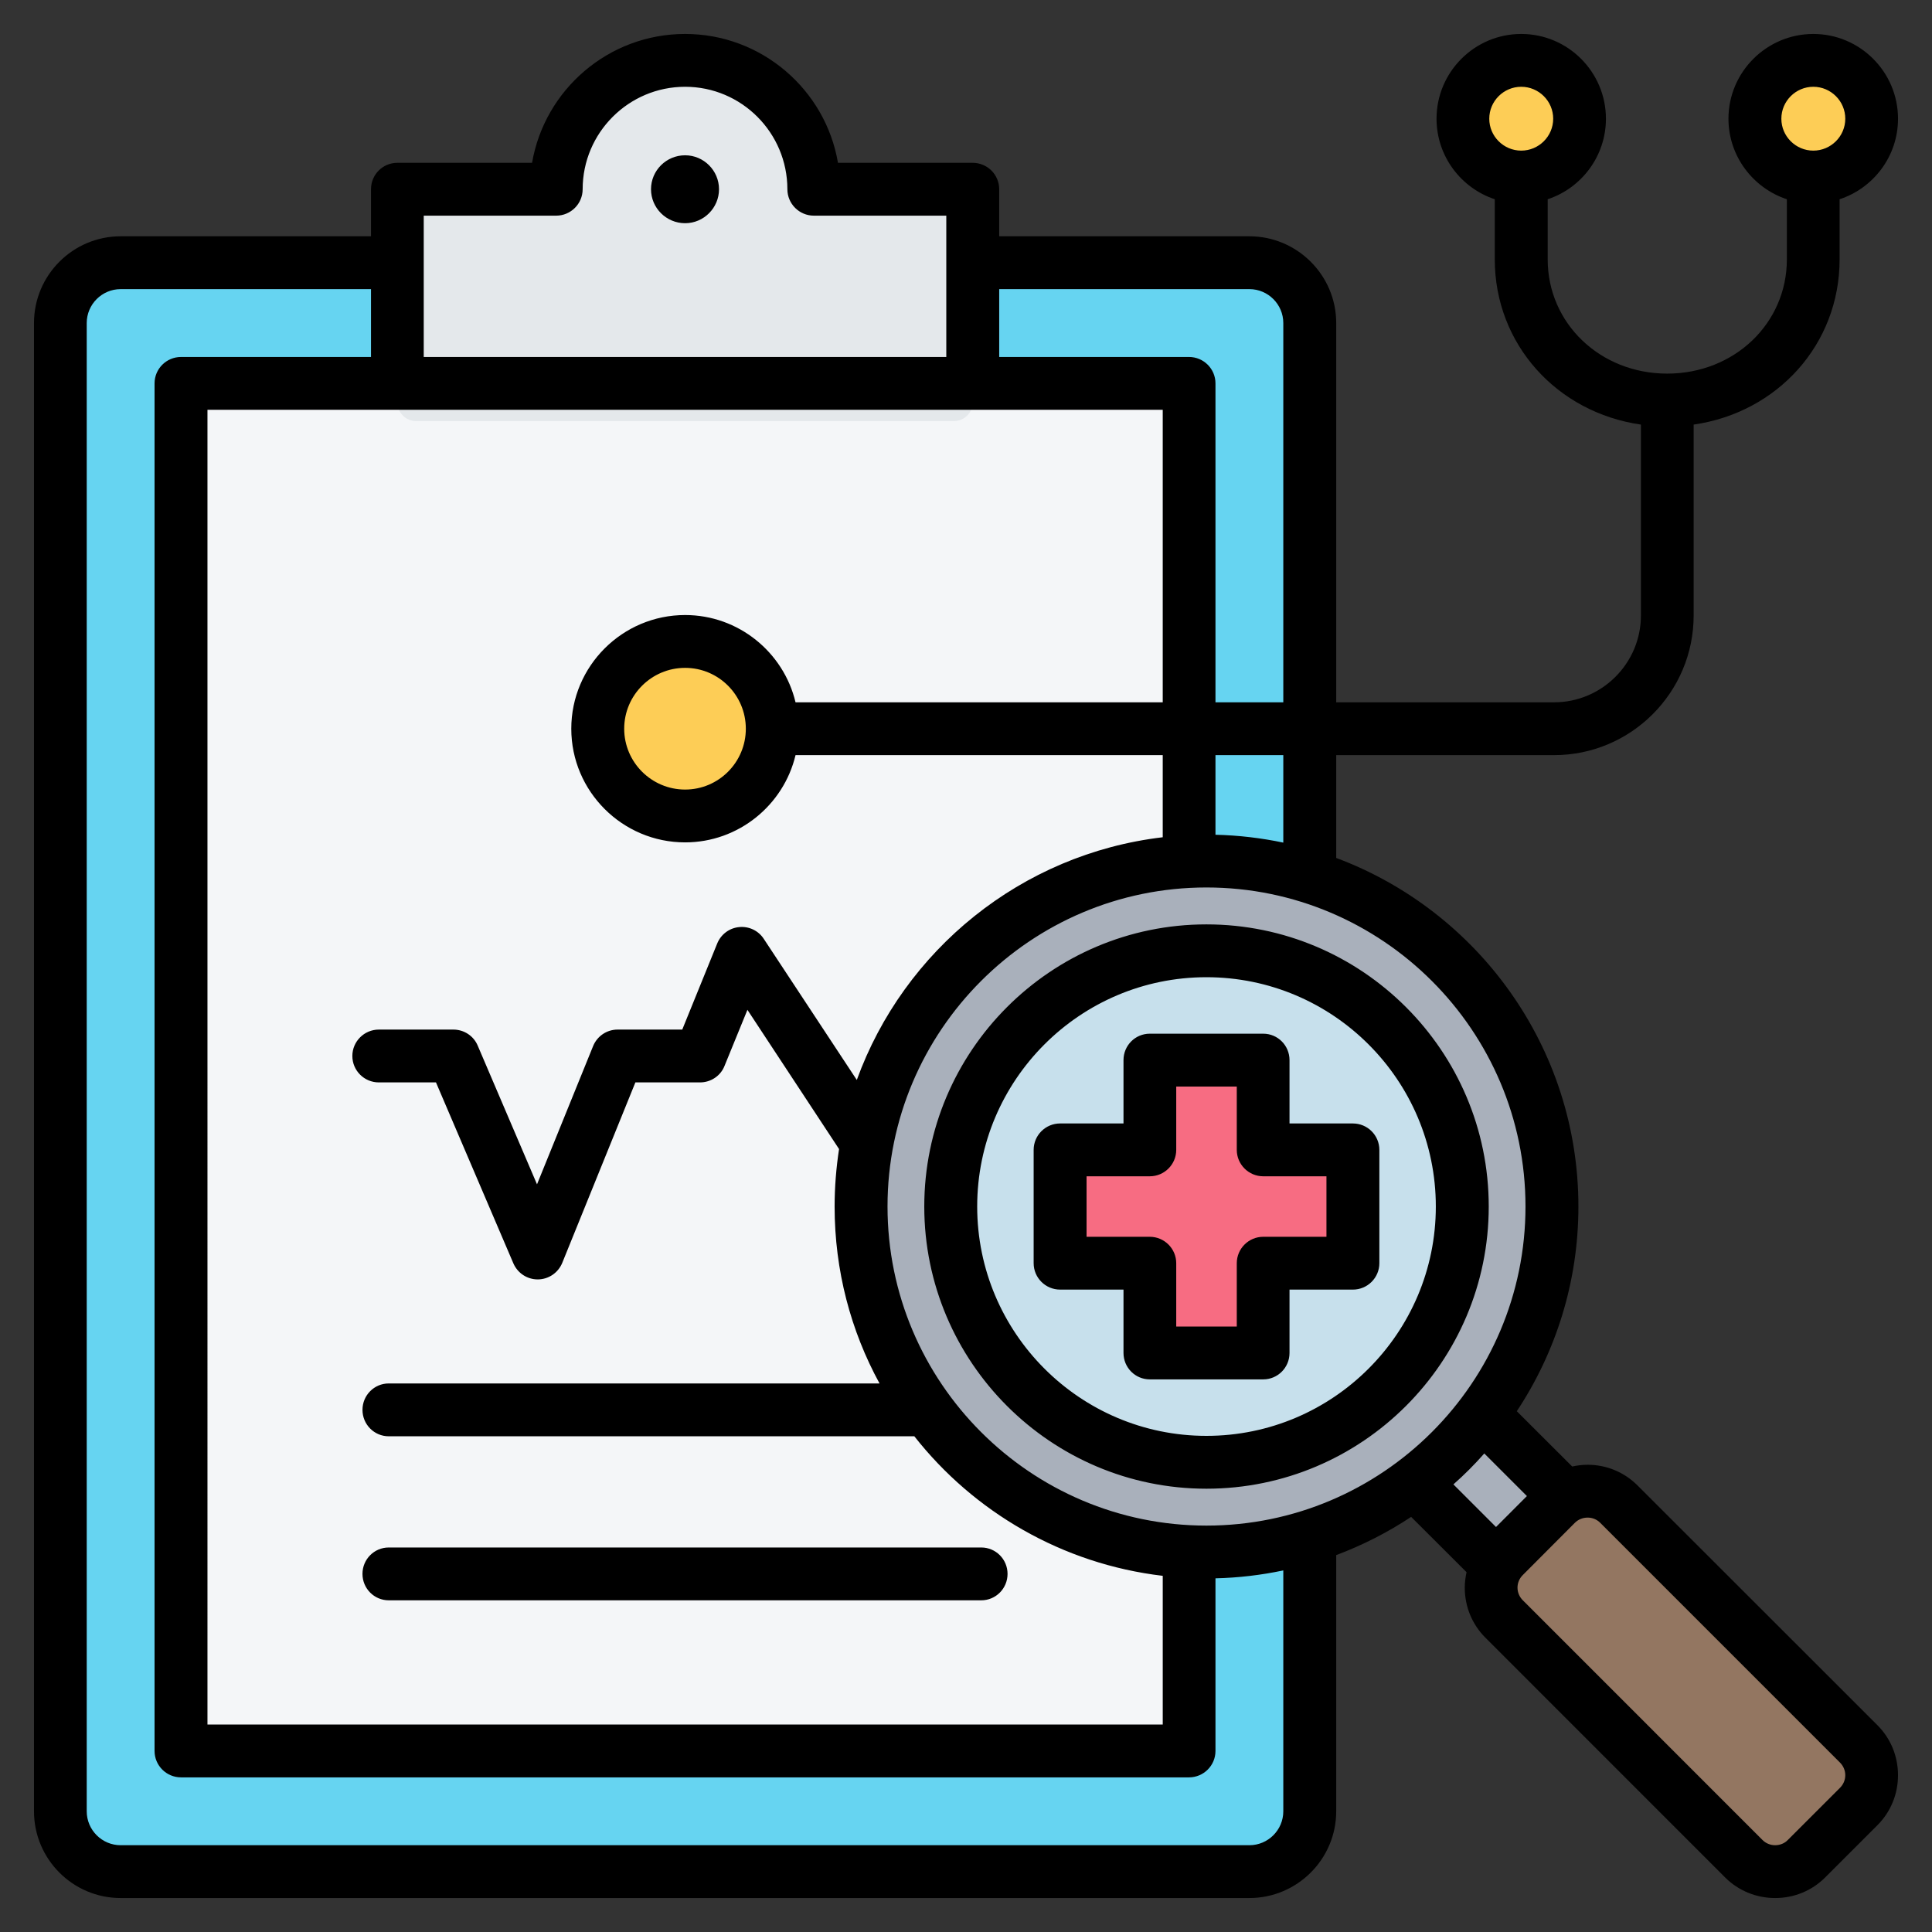 <svg id="Layer_1" enable-background="new 0 0 512 512" height="512" viewBox="0 0 512 512" width="512" xmlns="http://www.w3.org/2000/svg"><rect x="0" y="0" width="512" height="512" fill="#333333" stroke="none"/><g clip-rule="evenodd" fill-rule="evenodd"><g><g><path d="m31.989 69.618h299.115c8.806 0 15.989 7.183 15.989 15.989v394.404c0 8.806-7.183 15.989-15.989 15.989h-299.115c-8.806 0-15.989-7.182-15.989-15.989v-394.404c0-8.806 7.183-15.989 15.989-15.989z" fill="#66d4f1"/><path d="m47.979 106.596v352.426c0 2.754 2.246 5 5 5h257.137c2.753 0 4.999-2.246 4.999-5v-352.426c0-2.754-2.246-5-4.999-5h-257.138c-2.754.001-4.999 2.247-4.999 5z" fill="#f4f6f8"/><path d="m110.304 50.145h37.097c0-18.858 15.288-34.145 34.145-34.145 18.858 0 34.145 15.287 34.145 34.145h37.097c2.754 0 5 2.246 5 5v51.453c0 2.754-2.246 5-5 5h-142.484c-2.754 0-5-2.246-5-5v-51.453c0-2.754 2.246-5 5-5z" fill="#e4e8eb"/></g><g fill="#fdcd56"><path d="m480.542 16c-8.538 0-15.459 6.921-15.459 15.458 0 8.538 6.921 15.459 15.459 15.459 8.537 0 15.458-6.921 15.458-15.459 0-8.537-6.921-15.458-15.458-15.458zm-77.392 0c-8.538 0-15.459 6.921-15.459 15.458 0 8.538 6.921 15.459 15.459 15.459 8.537 0 15.458-6.921 15.458-15.459 0-8.537-6.921-15.458-15.458-15.458z"/><circle cx="181.547" cy="193.114" r="23.125"/></g><g><path d="m381.52 369.618h25.589v49.392h-25.589z" fill="#a9b0bb" transform="matrix(.707 -.707 .707 .707 -163.33 394.317)"/><ellipse cx="319.742" cy="319.743" fill="#a9b0bb" rx="91.558" ry="91.558" transform="matrix(.29 -.957 .957 .29 -78.937 533.109)"/><ellipse cx="319.742" cy="319.743" fill="#c7e0ec" rx="67.771" ry="67.772" transform="matrix(.936 -.352 .352 .936 -92.031 132.893)"/><path d="m309.725 280.939h20.035c2.754 0 5 2.246 5 5v18.787h18.787c2.754 0 5 2.246 5 5v20.034c0 2.754-2.246 5-5 5h-18.787v18.787c0 2.754-2.246 5-5 5h-20.035c-2.754 0-5-2.246-5-5v-18.787h-18.787c-2.754 0-5-2.246-5-5v-20.034c0-2.754 2.246-5 5-5h18.787v-18.787c0-2.754 2.246-5 5-5z" fill="#f76c82"/><path d="m398.606 412.433 13.826-13.826c4.567-4.567 12.04-4.567 16.607 0l63.535 63.535c4.567 4.567 4.567 12.04 0 16.607l-13.826 13.826c-4.567 4.567-12.04 4.567-16.607 0l-63.535-63.535c-4.567-4.568-4.567-12.041 0-16.607z" fill="#937661"/></g></g><path d="m181.559 59.152c4.941 0 8.987-4.051 8.987-9.002 0-4.959-4.047-8.997-8.987-8.997-4.988 0-9.035 4.037-9.035 8.997 0 4.95 4.047 9.002 9.035 9.002zm123.143 252.578h-16.752v16.032h16.752c3.858 0 7.011 3.139 7.011 7.002v16.789h16.046v-16.789c0-3.863 3.153-7.002 7.011-7.002h16.752v-16.032h-16.752c-3.858 0-7.011-3.139-7.011-6.997v-16.789h-16.046v16.789c0 3.858-3.152 6.997-7.011 6.997zm0-37.79h30.068c3.859 0 6.964 3.134 6.964 7.002v16.789h16.799c3.858 0 7.011 3.129 7.011 7.002v30.031c0 3.868-3.153 6.997-7.011 6.997h-16.799v16.789c0 3.863-3.106 7.002-6.964 7.002h-30.068c-3.858 0-6.964-3.138-6.964-7.002v-16.79h-16.799c-3.859 0-7.011-3.129-7.011-6.997v-30.031c0-3.873 3.153-7.002 7.011-7.002h16.799v-16.789c0-3.867 3.106-7.001 6.964-7.001zm15.011-14.969c33.55 0 60.795 27.259 60.795 60.772 0 33.508-27.245 60.776-60.795 60.776-33.503 0-60.748-27.268-60.748-60.776 0-33.513 27.245-60.772 60.748-60.772zm0-13.998c41.267 0 74.818 33.536 74.818 74.771 0 41.23-33.55 74.78-74.818 74.78-41.22 0-74.771-33.55-74.771-74.78 0-41.235 33.55-74.771 74.771-74.771zm169.304 225.479c0-1.28-.518-2.47-1.412-3.36l-63.524-63.529c-.894-.894-2.07-1.383-3.341-1.383s-2.494.489-3.388 1.383l-13.787 13.83c-.894.88-1.412 2.07-1.412 3.35 0 1.271.518 2.461 1.412 3.35l63.525 63.538c.894.88 2.07 1.37 3.341 1.37s2.494-.49 3.341-1.37l13.834-13.829c.894-.889 1.411-2.08 1.411-3.35zm-103.851-77.072 11.293 11.293 8.188-8.202-11.293-11.289c-2.541 2.89-5.27 5.629-8.188 8.198zm-45.078 22.798v63.835c0 4.96-4.047 8.988-8.988 8.988h-299.13c-4.941 0-8.987-4.028-8.987-8.988v-394.402c0-4.959 4.047-8.988 8.987-8.988h66.348v17.98h-50.349c-3.858 0-7.011 3.129-7.011 6.997v362.419c0 3.873 3.153 7.002 7.011 7.002h267.133c3.858 0 7.011-3.129 7.011-7.002v-45.747c6.117-.141 12.14-.861 17.975-2.094zm-227.794-321.575v-37.451h35.103c3.859 0 7.011-3.139 7.011-7.002 0-14.968 12.187-27.151 27.151-27.151s27.104 12.183 27.104 27.151c0 3.863 3.153 7.002 7.011 7.002h35.103v37.451zm152.505-17.98v17.98h50.302c3.858 0 7.011 3.129 7.011 6.997v84.521h17.975v-100.51c0-4.959-4.047-8.988-8.988-8.988zm75.289 123.497h-17.975v21.099c6.117.141 12.14.861 17.975 2.085zm-158.529-23.128c-8.893 0-16.14 7.232-16.14 16.13 0 8.889 7.247 16.121 16.14 16.121s16.093-7.232 16.093-16.121c-.001-8.898-7.2-16.13-16.093-16.13zm-126.579-68.39h253.157v77.519h-97.31c-3.153-13.251-15.105-23.128-29.268-23.128-16.611 0-30.162 13.519-30.162 30.129 0 16.611 13.552 30.12 30.162 30.12 14.164 0 26.116-9.882 29.268-23.123h97.31v21.763c-37.503 4.418-68.607 29.941-81.076 64.32l-24.657-37.4c-1.412-2.174-3.953-3.383-6.541-3.11-2.588.249-4.8 1.92-5.788 4.329l-9.27 22.831h-17.128c-2.87 0-5.411 1.727-6.494 4.367l-14.869 36.642-15.716-36.76c-1.082-2.578-3.623-4.249-6.447-4.249h-19.763c-3.858 0-7.011 3.139-7.011 6.997 0 3.873 3.153 7.002 7.011 7.002h15.152l20.516 47.968c1.129 2.569 3.623 4.24 6.447 4.24h.047c2.823-.019 5.364-1.746 6.446-4.367l19.387-47.841h17.128c2.87 0 5.458-1.732 6.494-4.372l6.07-14.86 24.281 36.892c-.753 4.96-1.176 10.051-1.176 15.232 0 16.959 4.282 32.939 11.905 46.886h-130.06c-3.858 0-6.964 3.134-6.964 7.002 0 3.863 3.106 7.002 6.964 7.002h139.283c15.764 20.05 39.197 33.837 65.83 36.981v39.409h-253.158zm264.733 126.588c46.632 0 84.558 37.931 84.558 84.553 0 46.627-37.926 84.558-84.558 84.558-46.585 0-84.511-37.931-84.511-84.558-.001-46.622 37.926-84.553 84.511-84.553zm74.959-203.726c0 4.659 3.812 8.456 8.47 8.456 4.659 0 8.47-3.797 8.47-8.456 0-4.663-3.811-8.465-8.47-8.465s-8.47 3.802-8.47 8.465zm77.406 0c0 4.659 3.811 8.456 8.47 8.456 4.658 0 8.47-3.797 8.47-8.456 0-4.663-3.812-8.465-8.47-8.465-4.659 0-8.47 3.802-8.47 8.465zm25.456 425.728c3.529 3.529 5.458 8.239 5.458 13.26 0 5.011-1.929 9.721-5.458 13.251l-13.834 13.83c-3.529 3.529-8.235 5.468-13.27 5.468-4.988 0-9.74-1.939-13.27-5.468l-63.525-63.539c-3.529-3.534-5.458-8.244-5.458-13.251 0-1.402.188-2.772.47-4.099l-14.681-14.653c-6.164 4.089-12.846 7.5-19.857 10.131v67.891c0 12.677-10.352 22.987-23.01 22.987h-299.129c-12.658 0-22.963-10.31-22.963-22.987v-394.402c0-12.681 10.305-22.991 22.963-22.991h66.348v-12.47c0-3.868 3.106-6.997 6.964-6.997h35.715c3.341-19.373 20.234-34.153 40.562-34.153 20.281 0 37.221 14.78 40.514 34.153h35.715c3.859 0 7.011 3.129 7.011 6.997v12.47h66.301c12.658 0 23.01 10.31 23.01 22.991v100.51h57.737c12.658 0 23.01-10.319 23.01-23.001v-50.598c-22.21-3.181-38.727-21.269-38.727-43.78v-15.938c-8.94-2.95-15.434-11.402-15.434-21.34 0-12.38 10.07-22.464 22.445-22.464s22.446 10.084 22.446 22.464c0 9.938-6.494 18.389-15.434 21.34v15.937c0 16.968 13.929 30.271 31.668 30.271 17.787 0 31.715-13.302 31.715-30.271v-15.937c-8.94-2.95-15.481-11.402-15.481-21.34 0-12.38 10.117-22.464 22.492-22.464s22.445 10.084 22.445 22.464c0 9.938-6.494 18.389-15.481 21.34v15.937c0 22.511-16.469 40.599-38.679 43.78v50.598c0 20.403-16.61 36.999-36.986 36.999h-57.736v27.25c37.456 13.971 64.183 50.114 64.183 92.374 0 20.027-6.023 38.679-16.328 54.245l14.681 14.653c1.318-.292 2.682-.461 4.094-.461 4.988 0 9.694 1.953 13.223 5.482zm-401.475-40.092c0 3.868 3.106 7.002 6.964 7.002h157.023c3.859 0 6.964-3.134 6.964-7.002s-3.106-6.997-6.964-6.997h-157.022c-3.859 0-6.965 3.13-6.965 6.997z"/></g></svg>
